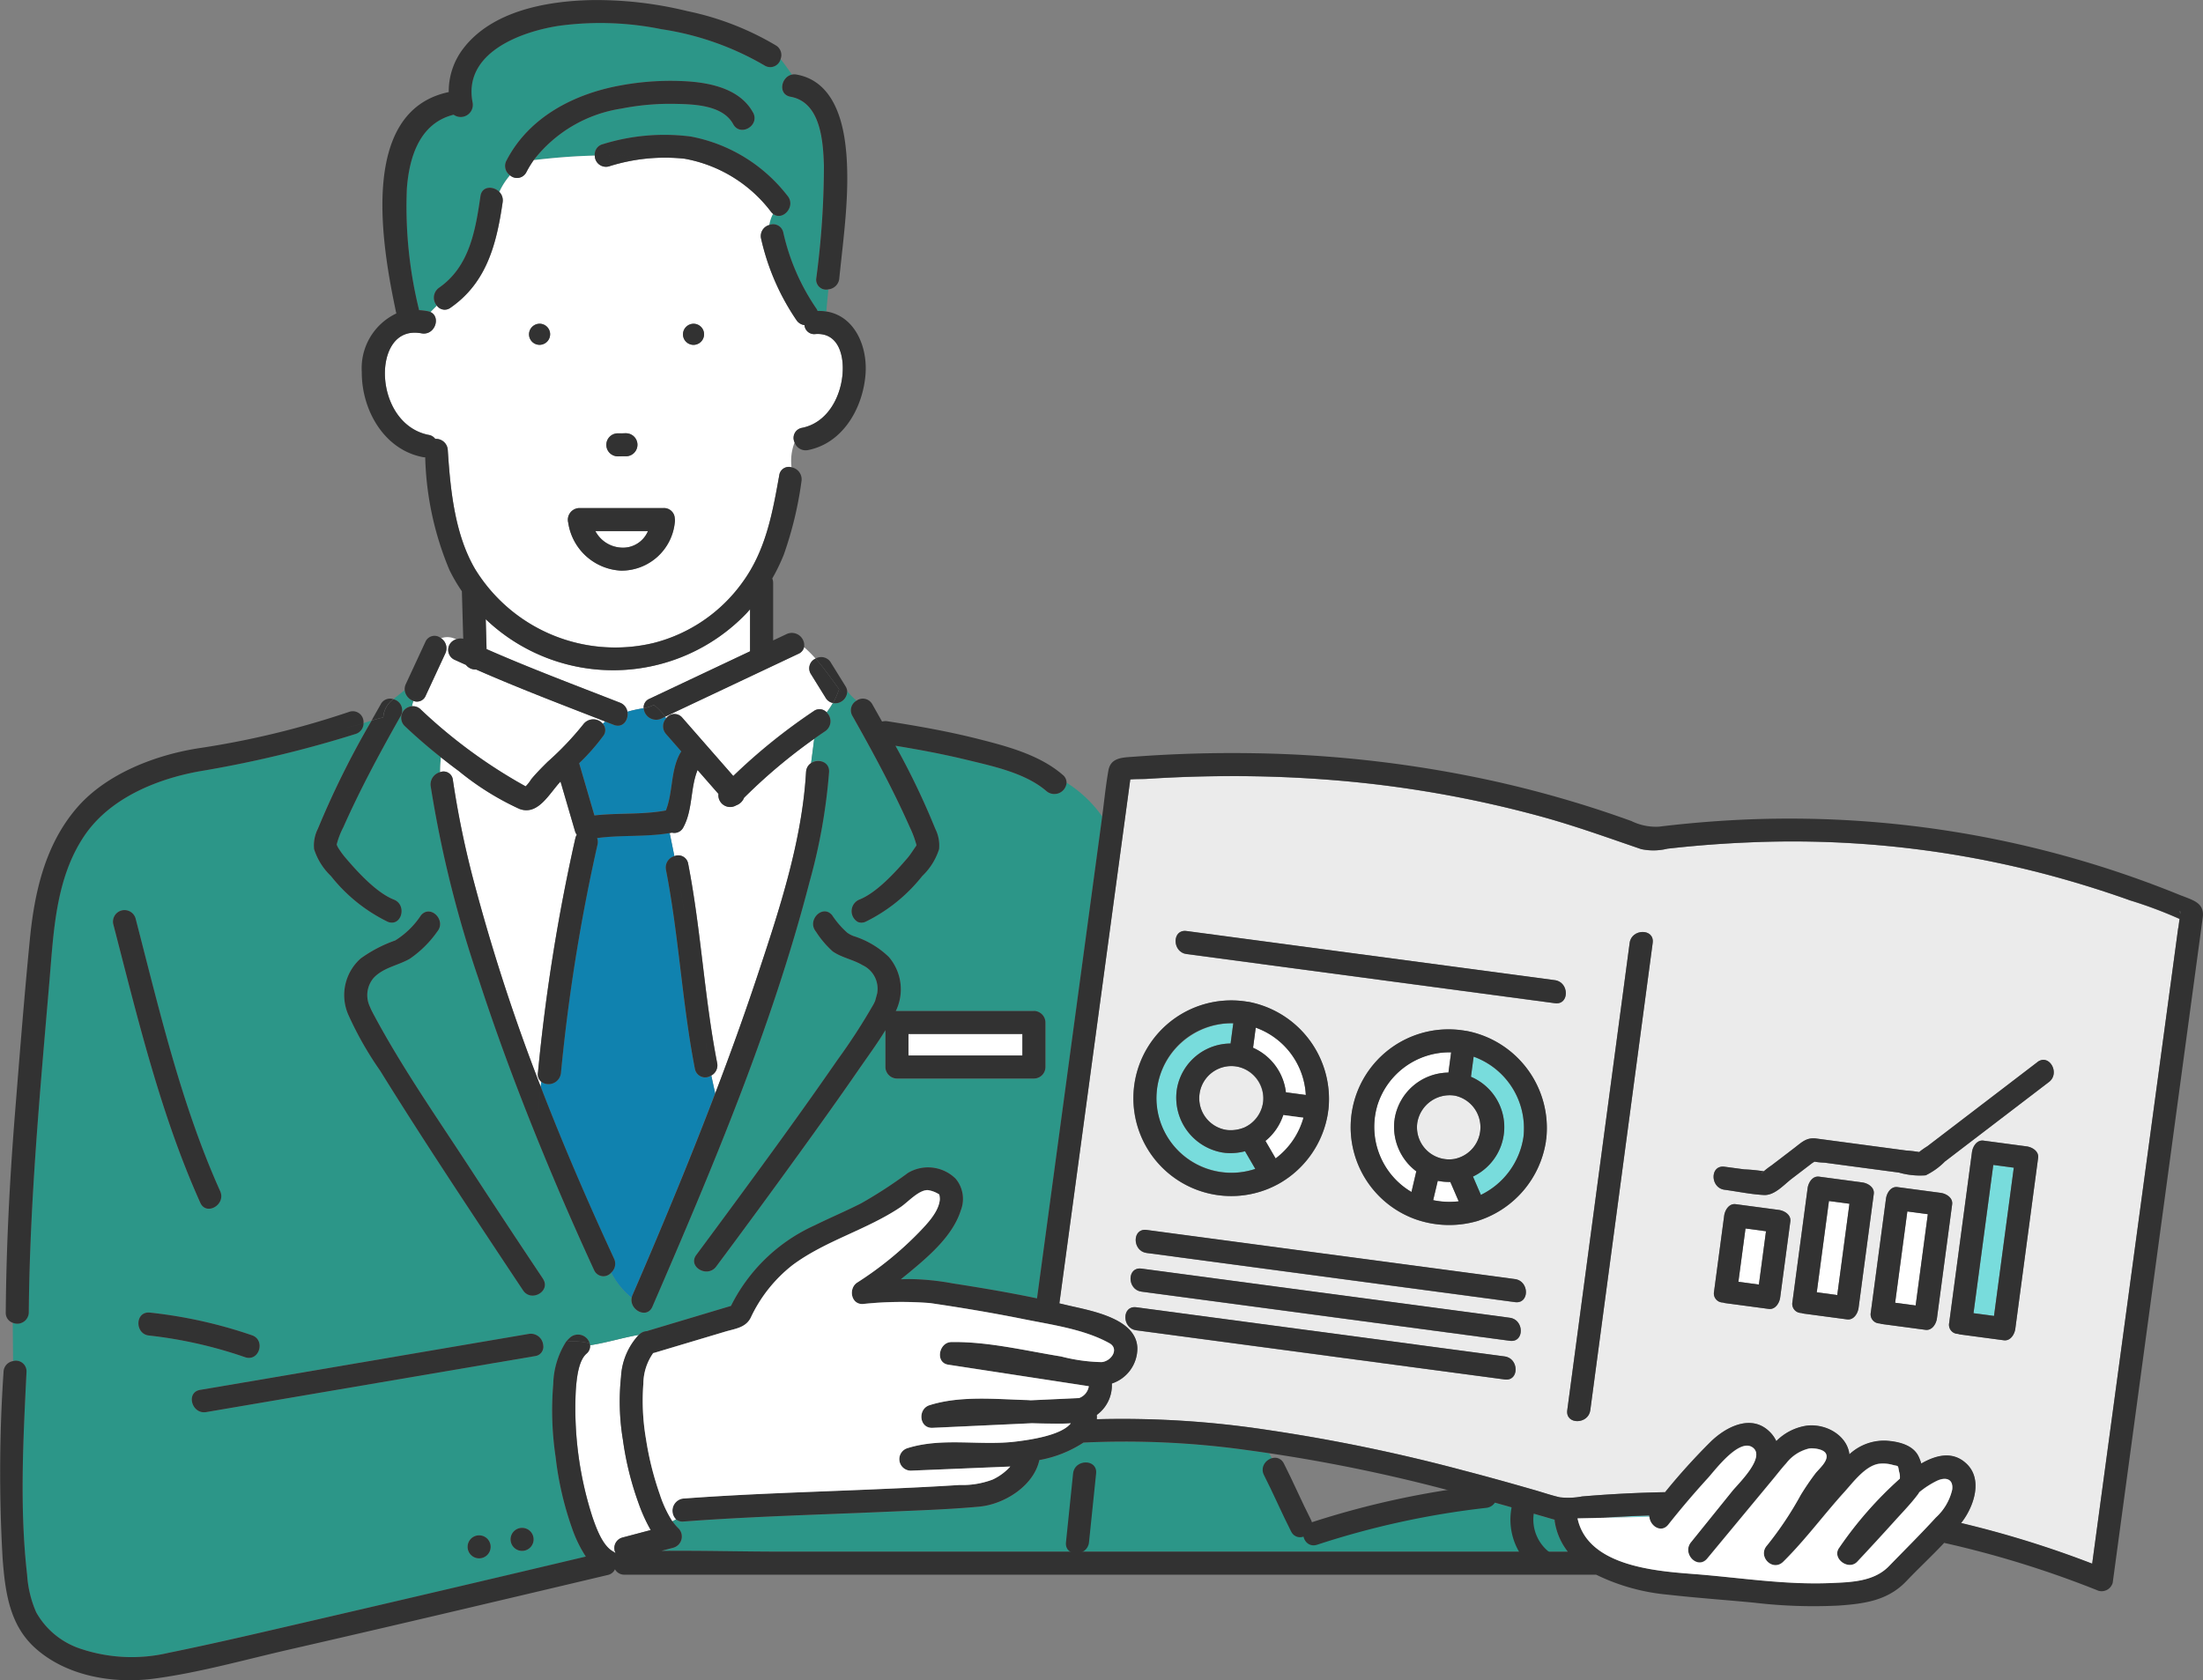 <svg id="グループ_28795" data-name="グループ 28795" xmlns="http://www.w3.org/2000/svg" xmlns:xlink="http://www.w3.org/1999/xlink" width="191.362" height="146" viewBox="0 0 191.362 146">
  <rect x="0" y="0" width="191.362" height="146" fill="#808080" stroke="none"/>
  <defs>
    <clipPath id="clip-path">
      <rect id="長方形_25783" data-name="長方形 25783" width="191.362" height="146" fill="none"/>
    </clipPath>
  </defs>
  <g id="グループ_28794" data-name="グループ 28794" clip-path="url(#clip-path)">
    <path id="パス_40366" data-name="パス 40366" d="M630.4,581.143c.015-.045,0-.043,0,0" transform="translate(-550.786 -507.722)" fill="#78dcdc"/>
    <path id="パス_40367" data-name="パス 40367" d="M409.534,365.386a2.689,2.689,0,0,0,2.227,1.436,2.35,2.35,0,0,0,2.342-1.436Z" transform="translate(-357.814 -319.242)" fill="#fff"/>
    <path id="パス_40368" data-name="パス 40368" d="M1106.967,1042.724q-1.986.06-3.969.195l3.971-.09a1,1,0,0,1,0-.1" transform="translate(-963.702 -911.04)" fill="#78dcdc"/>
    <path id="パス_40369" data-name="パス 40369" d="M426.275,298.164v-.008l-.2.027c.07-.009.138-.015.205-.02" transform="translate(-372.262 -260.502)" fill="#78dcdc"/>
    <path id="パス_40370" data-name="パス 40370" d="M427.78,313.767s0,.005,0,.008l.2-.027c-.07.009-.138.015-.205.02" transform="translate(-373.756 -274.124)" fill="#78dcdc"/>
    <path id="パス_40371" data-name="パス 40371" d="M286.253,439.725l-1.7,3.663a.818.818,0,0,1-1.076.458c-.047.153-.087.308-.119.462a.946.946,0,0,1,.759.275,44.755,44.755,0,0,0,8.338,6.243q.309.179.62.352l.16.088a3.489,3.489,0,0,0,.485-.62c.442-.533.931-1.025,1.422-1.511a26.308,26.308,0,0,0,3.095-3.251,1.082,1.082,0,0,1,1.7-.057l.216-.191c-3.752-1.462-7.525-2.9-11.213-4.518a1.049,1.049,0,0,1-.884-.4c-.347-.156-.694-.31-1.039-.47a.948.948,0,0,1,.178-1.748,1.6,1.6,0,0,0-1.306-.1,1.046,1.046,0,0,1,.369,1.319" transform="translate(-247.572 -382.947)" fill="#fff"/>
    <path id="パス_40372" data-name="パス 40372" d="M356.744,419.563a16.031,16.031,0,0,1-22.623.483q.037,1.3.073,2.6c3.808,1.675,7.713,3.139,11.585,4.654a1.02,1.02,0,0,1,.651.787,11.079,11.079,0,0,1,1.41-.306.813.813,0,0,1,.511-.821l8.731-4.123v-3.651c-.112.127-.223.255-.339.378" transform="translate(-291.925 -366.247)" fill="#fff"/>
    <path id="パス_40373" data-name="パス 40373" d="M403.977,487.239a11.058,11.058,0,0,0-1.41.306c.125.682-.374,1.458-1.183,1.142l-.746-.291-.216.191a.812.812,0,0,1,.032,1.067,18.309,18.309,0,0,1-2.082,2.36l1.325,4.536c2.061-.236,4.165-.05,6.206-.431.623-1.555.4-3.43,1.22-4.94a1.1,1.1,0,0,1,.123-.182l-1.326-1.516a1.016,1.016,0,0,1,.024-1.381l-.094-.121-.351.166a1.082,1.082,0,0,1-1.521-.907" transform="translate(-348.062 -425.706)" fill="#1082af"/>
    <path id="パス_40374" data-name="パス 40374" d="M471.51,449.638l-1.275-2.055a.922.922,0,0,1,.4-1.352,11.062,11.062,0,0,0-1-1,.835.835,0,0,1-.5.583l-11.567,5.462.094.12a.882.882,0,0,1,1.391-.034l4.428,5.06a50.49,50.49,0,0,1,6.974-5.626.848.848,0,0,1,1.139.1,6.122,6.122,0,0,0,.541-.815.946.946,0,0,1-.636-.454" transform="translate(-399.792 -389.007)" fill="#fff"/>
    <path id="パス_40375" data-name="パス 40375" d="M282.2,38.732c2.64-1.838,3.159-4.974,3.595-7.962.131-.9,1.126-.89,1.638-.367a5.962,5.962,0,0,1,.927-1.442.99.99,0,0,1-.307-1.286c1.96-3.785,5.891-5.807,9.956-6.532a23.779,23.779,0,0,1,5.862-.338c2.091.151,4.521.717,5.6,2.706.616,1.132-1.112,2.141-1.727,1.01-.875-1.608-3.244-1.723-4.86-1.757a21.943,21.943,0,0,0-4.857.405,11.9,11.9,0,0,0-7.616,4.474c1.8-.211,3.546-.355,5.307-.392a.923.923,0,0,1,.7-.993,18.041,18.041,0,0,1,7.628-.665,13.853,13.853,0,0,1,8.408,5.149c.764.925-.43,2.235-1.258,1.57a3.2,3.2,0,0,0-.325.969.9.9,0,0,1,1.223.661,18.975,18.975,0,0,0,2.863,6.587,1.07,1.07,0,0,1,.116.221,4.1,4.1,0,0,1,.763.048c.049-.642.117-1.284.179-1.926a.86.86,0,0,1-1.062-.945,74.229,74.229,0,0,0,.666-9.808c-.069-2.133-.288-5.509-2.9-5.98-1.12-.2-.827-1.731.125-1.926-.311-.462-.643-.916-.985-1.359a.93.93,0,0,1-1.414.556,25.117,25.117,0,0,0-8.946-3.153,26.679,26.679,0,0,0-8.91-.291c-3.368.519-8.341,2.378-7.485,6.678a1.054,1.054,0,0,1-1.651,1.045c-2.92.725-3.855,3.627-4.062,6.419a37.442,37.442,0,0,0,1.064,10.561,5.81,5.81,0,0,1,.735.089,1.048,1.048,0,0,1,.256.082l.554-.554a1.057,1.057,0,0,1,.191-1.553" transform="translate(-244.056 -13.73)" fill="#2c9688"/>
    <path id="パス_40376" data-name="パス 40376" d="M302.117,122.564a.848.848,0,0,1-.951-.778.984.984,0,0,1-.7-.441,20.5,20.5,0,0,1-3.065-7.065.994.994,0,0,1,.706-1.193,3.2,3.2,0,0,1,.325-.969,1.092,1.092,0,0,1-.157-.156,12.11,12.11,0,0,0-7.526-4.634,16.056,16.056,0,0,0-6.565.665.971.971,0,0,1-1.235-.936c-1.761.038-3.508.181-5.307.392a9.132,9.132,0,0,0-.634,1.042.907.907,0,0,1-1.421.276,5.955,5.955,0,0,0-.927,1.442,1.037,1.037,0,0,1,.291.9c-.528,3.617-1.375,6.972-4.514,9.157a.837.837,0,0,1-1.2-.174l-.554.554c.923.435.376,2.064-.787,1.847-2.344-.438-3.254,1.732-3.172,3.727.1,2.308,1.413,4.635,3.8,5.1a.872.872,0,0,1,.568.345,1.025,1.025,0,0,1,1.089.961c.224,3.437.593,7.278,2.351,10.313a14.284,14.284,0,0,0,15.546,6.455,13.627,13.627,0,0,0,7.663-5.211c2.053-2.786,2.638-6.023,3.233-9.35a.836.836,0,0,1,1.067-.7,4.434,4.434,0,0,1,.269-2.166.883.883,0,0,1,.644-1.259c2.115-.422,3.289-2.5,3.507-4.52.181-1.678-.289-3.776-2.341-3.631m-17.166,8.626c.115,0,.23,0,.345,0h.013c.023,0,.045,0,.067,0,.091,0,.181-.006.278-.006a1,1,0,0,1,0,2c-.115,0-.23,0-.345,0H285.3c-.023,0-.045,0-.067,0-.09,0-.181.006-.278.006a1,1,0,0,1,0-2m-6.8-7.69a.917.917,0,1,1,.917-.917.933.933,0,0,1-.917.917M289.9,138.947a4.655,4.655,0,0,1-4.666,4.17,4.885,4.885,0,0,1-4.586-4.17,1.017,1.017,0,0,1,.965-1.266h7.323a.933.933,0,0,1,.96.891,1.082,1.082,0,0,1,0,.375m1.63-15.447a.917.917,0,1,1,.916-.917.933.933,0,0,1-.916.917" transform="translate(-231.284 -93.537)" fill="#fff"/>
    <path id="パス_40377" data-name="パス 40377" d="M401.1,932.97a26.745,26.745,0,0,1-1.345-5.466,20.3,20.3,0,0,1-.164-5.46,5.787,5.787,0,0,1,1.541-3.656c-1.419.245-2.806.685-4.23.9a.856.856,0,0,1-.317.743c-.7.618-.851,2.151-.924,3.2a30.768,30.768,0,0,0,1.445,10.981c.351,1.024.9,2.505,1.792,3a1.051,1.051,0,0,1,.156.107l.038-.021a.947.947,0,0,1,.638-1.3l2.442-.647a14.378,14.378,0,0,1-1.071-2.373" transform="translate(-345.642 -802.407)" fill="#fff"/>
    <path id="パス_40378" data-name="パス 40378" d="M467.049,513.348a1.134,1.134,0,0,1-.677.654,1.024,1.024,0,0,1-1.546-.992l-1.814-2.073c-.636,1.56-.408,3.448-1.231,4.967a.876.876,0,0,1-.994.473c-.067.013-.135.023-.2.034.14.667.278,1.342.412,2.02a.871.871,0,0,1,1.2.663c1.117,5.724,1.4,11.569,2.513,17.292a1,1,0,0,1-.5,1.1c.109.518.224,1.036.339,1.55,1.282-3.357,2.5-6.737,3.638-10.147,1.9-5.7,3.9-11.72,4.248-17.764a.969.969,0,0,1,.44-.784c.092-.708.186-1.418.271-2.12a47.891,47.891,0,0,0-6.1,5.13" transform="translate(-402.418 -444.036)" fill="#fff"/>
    <path id="パス_40379" data-name="パス 40379" d="M100.346,482.744a1.064,1.064,0,0,1-1.74.745c-1.82-1.583-4.649-2.17-6.925-2.724-2.047-.5-4.118-.885-6.2-1.226a64.644,64.644,0,0,1,3.457,7.21,3.207,3.207,0,0,1,.332,1.776,5.543,5.543,0,0,1-1.459,2.332,14.249,14.249,0,0,1-4.937,3.979.845.845,0,0,1-.654.016,3.291,3.291,0,0,0-.923.936,2.418,2.418,0,0,0,.534.288,7.742,7.742,0,0,1,3.083,1.824,4.317,4.317,0,0,1,.6,4.7.918.918,0,0,1,.1-.011h11.9a1.015,1.015,0,0,1,1,1v3.875a1,1,0,0,1-1,1h-11.9a1.015,1.015,0,0,1-1-1v-3.2c-.722,1.184-1.558,2.317-2.333,3.441-1.7,2.471-3.451,4.91-5.21,7.341q-3.545,4.9-7.158,9.755c-.761,1.022-2.5.023-1.727-1.01q1.262-1.694,2.514-3.4c3.3-4.48,6.59-8.973,9.752-13.552a52.479,52.479,0,0,0,3.151-4.868c.019-.036.083-.174.118-.246.025-.112.165-.59.18-.675a2.259,2.259,0,0,0-1.282-2.442c-.818-.5-1.8-.645-2.586-1.193a8.323,8.323,0,0,1-1.458-1.724c-.813-.987.6-2.409,1.415-1.415a7.7,7.7,0,0,0,1.309,1.515,3.291,3.291,0,0,1,.923-.936,1.085,1.085,0,0,1,.122-1.945c1.493-.591,3.117-2.362,4.193-3.625.261-.307.46-.64.692-.967a.622.622,0,0,0,.08-.142,8.736,8.736,0,0,0-.58-1.557c-1.466-3.305-3.2-6.52-4.983-9.667a.958.958,0,0,1,.362-1.33,5.1,5.1,0,0,1-.814-.837,1.044,1.044,0,0,1-1.239,1.047,6.115,6.115,0,0,1-.541.815,1.046,1.046,0,0,1-.129,1.622q-.484.324-.958.66c-.086.7-.18,1.412-.271,2.12a.967.967,0,0,1,1.56.784,49.617,49.617,0,0,1-1.681,9.485c-3.282,12.7-8.46,24.95-13.665,36.965-.477,1.1-2.007.287-1.8-.776a6.952,6.952,0,0,1-1.771-2.187.884.884,0,0,1-1.484-.206q-1.88-4.059-3.608-8.185c-2.373-5.642-4.563-11.367-6.454-17.189a99.928,99.928,0,0,1-4.139-16.691,1.1,1.1,0,0,1,.822-1.212,12.848,12.848,0,0,1,.067-1.293q-1.643-1.306-3.173-2.747a1,1,0,0,1,.655-1.69c.031-.155.072-.31.119-.462a1.13,1.13,0,0,1-.751-.95c-.3.27-.657.525-.976.8a.992.992,0,0,1,.63,1.452c-1.779,3.147-3.516,6.361-4.983,9.667a6.863,6.863,0,0,0-.578,1.509,1.616,1.616,0,0,0,.115.255,7.1,7.1,0,0,0,.654.9c1.075,1.263,2.7,3.035,4.193,3.625,1.185.469.665,2.4-.532,1.929a14.244,14.244,0,0,1-4.937-3.979,5.541,5.541,0,0,1-1.459-2.332,3.208,3.208,0,0,1,.332-1.776,76.632,76.632,0,0,1,4.668-9.394c-.239.074-.474.15-.708.223a.972.972,0,0,1-.691.94,100.381,100.381,0,0,1-13.611,3.251c-3.738.683-7.779,2.361-9.963,5.615-2.475,3.688-2.651,8.253-3.012,12.533-.812,9.616-1.712,19.2-1.8,28.862a1,1,0,0,1-1.387.9l.032,3.329a.92.92,0,0,1,1.16.945c-.283,5.834-.615,11.8.052,17.615a9.645,9.645,0,0,0,.791,3.273,6.883,6.883,0,0,0,3.908,3.183,13.937,13.937,0,0,0,7.57.339c4.362-.887,8.7-1.92,13.033-2.921Q46.985,552.759,58.59,550a11.168,11.168,0,0,1-1.2-2.477,28.128,28.128,0,0,1-1.42-6.173,27.338,27.338,0,0,1-.207-6.325,7.181,7.181,0,0,1,1.115-3.694c-.658.06-1.312.191-1.987.3a.815.815,0,0,1-.717.944l-3.543.6-25.011,4.263c-1.261.215-1.8-1.713-.532-1.929l3.543-.6,25.011-4.263a1.081,1.081,0,0,1,1.249.985c.675-.111,1.329-.242,1.987-.3a2.936,2.936,0,0,1,.349-.371,1.055,1.055,0,0,1,1.7.51c.1.026.2.054.3.087-.1-.033-.2-.061-.3-.087a.871.871,0,0,1,.034.161c1.424-.216,2.811-.656,4.23-.9.033-.029.064-.059.1-.088a1.021,1.021,0,0,1,.626-.242,1.162,1.162,0,0,1,.123-.045l7.163-2.143a15.029,15.029,0,0,1,7.27-7c1.343-.663,2.724-1.243,4.058-1.924a40.42,40.42,0,0,0,4.049-2.635,3.413,3.413,0,0,1,4.145.511,2.737,2.737,0,0,1,.441,2.749c-.676,2.152-2.664,3.881-4.338,5.276q-.431.359-.872.709c.253-.007.506-.014.759-.018a21.8,21.8,0,0,1,3.718.371c2.458.381,4.917.794,7.353,1.306l.291-2.153,2.911-21.522,2.447-18.091c0-.034.009-.069.013-.1a10.871,10.871,0,0,0-3.1-2.944M53.053,547.5a1,1,0,0,1,0,2,1,1,0,0,1,0-2m-3.732.649a1,1,0,0,1,0,2,1,1,0,0,1,0-2M17.55,495.089a1,1,0,0,1,1.929-.532c2.06,7.946,3.967,16.172,7.345,23.684.524,1.166-1.2,2.182-1.727,1.01-3.454-7.681-5.441-16.037-7.547-24.162m11.472,37.592a38.356,38.356,0,0,0-8.332-1.891c-1.279-.087-1.285-2.088,0-2a40.591,40.591,0,0,1,8.864,1.962c1.23.374.7,2.3-.532,1.929m24.117-5.825q-1.316-1.969-2.62-3.945c-3.317-5.015-6.631-10.038-9.8-15.149a29.648,29.648,0,0,1-2.754-4.844,4.256,4.256,0,0,1,1.071-4.9,11.812,11.812,0,0,1,3-1.565,7.253,7.253,0,0,0,2.233-2.181c.829-.987,2.237.435,1.414,1.415a9.374,9.374,0,0,1-2.4,2.37c-1.04.588-2.275.747-3.13,1.657a2.321,2.321,0,0,0-.32,2.493c0-.02.092.222.121.28.075.147.15.294.228.439,2.454,4.586,5.474,8.917,8.315,13.267q3.161,4.842,6.371,9.651c.718,1.075-1.015,2.075-1.727,1.01" transform="translate(-7.703 -414.745)" fill="#2c9688"/>
    <path id="パス_40380" data-name="パス 40380" d="M422.965,1068.162c-.012-.026-.021-.052-.031-.078l-.037.02c.023.019.048.038.069.058" transform="translate(-369.489 -933.197)" fill="#78dcdc"/>
    <path id="パス_40381" data-name="パス 40381" d="M311.254,548.437A163.291,163.291,0,0,1,314.5,528.06a1.023,1.023,0,0,1,.13-.324,1,1,0,0,1-.151-.3l-1.263-4.324c-.979,1.03-1.945,2.986-3.57,2.376a24.087,24.087,0,0,1-5.278-3.3c-.523-.382-1.034-.778-1.54-1.18a12.846,12.846,0,0,0-.067,1.293.811.811,0,0,1,1.107.681,80.534,80.534,0,0,0,1.885,9.066,166.288,166.288,0,0,0,5.746,17.583q.025-.212.056-.425a.821.821,0,0,1-.3-.767" transform="translate(-264.528 -455.21)" fill="#fff"/>
    <path id="パス_40382" data-name="パス 40382" d="M386.774,594.17a.907.907,0,0,1-1.426-.563c-1.117-5.724-1.4-11.568-2.513-17.292a1.028,1.028,0,0,1,.727-1.195q-.2-1.017-.412-2.02c-2.08.35-4.214.153-6.3.434a1,1,0,0,1,.032.572,159.013,159.013,0,0,0-3.176,19.845,1.084,1.084,0,0,1-1.7.767q-.031.213-.056.425c1.95,5.059,4.1,10.042,6.368,14.938a1.03,1.03,0,0,1-.243,1.215,6.953,6.953,0,0,0,1.771,2.187,1.119,1.119,0,0,1,.072-.233q1.741-4.019,3.417-8.067,1.942-4.707,3.769-9.463c-.115-.514-.23-1.032-.339-1.55" transform="translate(-324.984 -500.724)" fill="#1082af"/>
    <path id="パス_40383" data-name="パス 40383" d="M532.513,998.7a1.145,1.145,0,0,1-.013-.172c-.285-.075-.568-.162-.851-.244q-1.219-.351-2.437-.7-2.487-.709-4.987-1.369c-4.091,1.652-12.843,2.82-12.843,2.82s-2.664-4.423-3.675-6.288c-.633-.093-1.267-.182-1.9-.263a76.468,76.468,0,0,0-14.227-.656,10.294,10.294,0,0,1-3.835,1.519c-.482,2.245-3.048,3.85-5.2,4.046-2.708.247-5.439.332-8.155.451-5.851.257-11.713.4-17.554.844a.862.862,0,0,1-.651-.195l-.318.159a4.131,4.131,0,0,0,.541.64,1.009,1.009,0,0,1-.441,1.672l-1.05.278c3.492-.033,7,.064,10.48.064h68.25a5.638,5.638,0,0,1-1.13-2.606" transform="translate(-397.463 -866.481)" fill="#2c9688"/>
    <path id="パス_40384" data-name="パス 40384" d="M830.318,736.657a2.873,2.873,0,0,0-2.233-3.1,2.79,2.79,0,1,0-.892,5.506,3.114,3.114,0,0,0,1.5-.224,2.882,2.882,0,0,0,1.621-2.182" transform="translate(-720.598 -640.878)" fill="#ebebeb"/>
    <path id="パス_40385" data-name="パス 40385" d="M1499.361,627.018c.03-.347-.079-.382,0,0" transform="translate(-1309.983 -547.594)" fill="#ebebeb"/>
    <path id="パス_40386" data-name="パス 40386" d="M978.053,753.535a2.848,2.848,0,0,0-3.306,2.381,2.791,2.791,0,0,0,3.24,3.11,2.808,2.808,0,0,0,.066-5.49" transform="translate(-851.641 -658.33)" fill="#ebebeb"/>
    <path id="パス_40387" data-name="パス 40387" d="M1213.591,805.988a.2.2,0,0,1,.109.064.109.109,0,0,0-.109-.064" transform="translate(-1060.328 -704.201)" fill="#ebebeb"/>
    <path id="パス_40388" data-name="パス 40388" d="M1211.621,806.273c-.153.083-.271.26,0,0" transform="translate(-1058.465 -704.45)" fill="#ebebeb"/>
    <path id="パス_40389" data-name="パス 40389" d="M821.588,544.74q-2.445-.873-4.938-1.6a86.314,86.314,0,0,0-28.193-3.408q-2.3.093-4.592.3-1.2.107-2.4.243a5.093,5.093,0,0,1-2.273.036c-2.89-.986-5.741-2.021-8.691-2.83a98.38,98.38,0,0,0-17.967-3.157q-4.576-.374-9.174-.356-2.322.007-4.643.108-1.215.053-2.429.13c-.456.029-.985.007-1.477.052l-.189,1.4-.7,5.171-4.221,31.2-1.049,7.752c.179.042.358.082.536.126,1.965.478,6.157,1.091,6.238,3.756a3.219,3.219,0,0,1-2.216,3.082,3.178,3.178,0,0,1-1.309,2.729,2.934,2.934,0,0,1,0,.374,83.521,83.521,0,0,1,14.868.931,151.049,151.049,0,0,1,16.989,3.516c2.064.54,4.119,1.115,6.169,1.705.724.208,1.449.459,2.184.628a6.367,6.367,0,0,0,1.944-.074q1.238-.106,2.477-.182,2.36-.146,4.734-.189a54.723,54.723,0,0,1,3.959-4.381c1.3-1.273,3.486-2.428,5.078-.911a2.772,2.772,0,0,1,.622.854,4.683,4.683,0,0,1,2.618-1.325c1.786-.222,3.565.92,3.735,2.486a4.42,4.42,0,0,1,3.192-1.185c1.017.065,2.316.342,2.807,1.346a4.075,4.075,0,0,1,.246.638c1.288-.733,2.767-1.136,3.978.065,1.368,1.358.586,3.633-.4,4.951-.039.052-.081.1-.121.154a88.735,88.735,0,0,1,11.389,3.532l.808-5.973,4.221-31.2,1.869-13.811.573-4.238.109-.806a37.784,37.784,0,0,0-4.371-1.632m-76.6,8.825a1.364,1.364,0,0,1,.159.021,8.592,8.592,0,0,1,6.9,9.214l-.015.14a1.14,1.14,0,0,1-.024.136,1.2,1.2,0,0,1-.012.13,8.5,8.5,0,1,1-7-9.641m22.352,32.819-3.9-.521-28.1-3.75c-1.259-.168-1.272-2.17,0-2l3.9.521,28.1,3.75c1.259.168,1.272,2.17,0,2m.448-3.359-3.9-.521-28.1-3.75c-1.259-.168-1.272-2.17,0-2l3.9.521,28.1,3.751c1.259.168,1.272,2.17,0,2m.448-3.36-3.9-.521-28.1-3.75c-1.26-.168-1.272-2.17,0-2l3.9.521,28.1,3.75c1.259.168,1.272,2.17,0,2m2.715-14.2a1.183,1.183,0,0,1-.024.133,1.154,1.154,0,0,1-.012.133,8.624,8.624,0,0,1-5.77,6.824,1.12,1.12,0,0,1-.142.052,8.82,8.82,0,0,1-5.339-.117,8.5,8.5,0,0,1,4.26-16.4,1.41,1.41,0,0,1,.145.02,8.588,8.588,0,0,1,6.881,9.354m.751-11.772-3.9-.521-28.1-3.751c-1.26-.168-1.272-2.17,0-2l3.9.521,28.1,3.75c1.259.168,1.272,2.17,0,2m8.493-5.237q-.338,2.532-.676,5.063L776.6,575.371l-1.827,13.687c-.168,1.26-2.17,1.272-2,0l.676-5.063,2.917-21.852,1.827-13.687c.168-1.26,2.17-1.272,2,0m5.329,30.3.881-6.6c.063-.474.416-1.078,1-1l3.746.5c.474.063,1.078.416,1,1q-.441,3.3-.881,6.6c-.063.474-.416,1.078-1,1l-3.746-.5a1.126,1.126,0,0,1-.23-.056.789.789,0,0,1-.77-.945m20.683-7.581-1.321,9.9c-.063.474-.416,1.078-1,1l-3.746-.5a1.134,1.134,0,0,1-.23-.056.789.789,0,0,1-.77-.945l1.321-9.9c.063-.474.416-1.078,1-1l3.746.5c.474.063,1.078.416,1,1m1.722-4.54c.063-.474.416-1.078,1-1l3.746.5c.474.063,1.078.416,1,1l-1.981,14.847c-.063.474-.416,1.078-1,1l-3.746-.5a1.128,1.128,0,0,1-.23-.055.789.789,0,0,1-.77-.945l1.981-14.847m-8.529,3.632q-.661,4.949-1.321,9.9c-.063.474-.416,1.078-1,1l-3.746-.5a1.126,1.126,0,0,1-.23-.056.789.789,0,0,1-.77-.945q.661-4.949,1.321-9.9c.063-.474.416-1.078,1-1l3.746.5c.474.063,1.078.416,1,1m15.214-9.72-5.789,4.425-3.247,2.483a6.039,6.039,0,0,1-1.672,1.2,6.651,6.651,0,0,1-2.321-.239l-4.507-.6-1.944-.26a7.29,7.29,0,0,1-.889-.086c-.085.057-.181.11-.237.154l-1.725,1.318c-.7.533-1.494,1.472-2.425,1.424-1.137-.059-2.3-.306-3.424-.457-1.259-.168-1.272-2.17,0-2l1.716.229a14.873,14.873,0,0,1,1.694.168,7.668,7.668,0,0,1,.678-.517l1.978-1.512c.658-.5,1.059-.932,1.911-.818l3.615.482,4.177.557a11.042,11.042,0,0,1,1.137.135,7.1,7.1,0,0,1,.708-.5l1.256-.96,3.462-2.647,4.838-3.7c1.023-.782,2.019.956,1.01,1.727" transform="translate(-636.635 -466.529)" fill="#ebebeb"/>
    <path id="パス_40390" data-name="パス 40390" d="M391.429,918.894a1.055,1.055,0,0,0-1.7-.51,2.956,2.956,0,0,0-.349.371,5.77,5.77,0,0,1,2.047.139" transform="translate(-340.207 -802.172)" fill="#323232"/>
    <path id="パス_40391" data-name="パス 40391" d="M189.517,530.519a89.946,89.946,0,0,0-40.264-6.492q-2.586.176-5.159.489a4.837,4.837,0,0,1-2.382-.489q-1.292-.467-2.6-.9a97.052,97.052,0,0,0-9.83-2.676,104.489,104.489,0,0,0-20.341-2.316q-5.209-.088-10.411.3c-1.025.075-2.046.061-2.249,1.2-.234,1.319-.364,2.666-.541,3.994a6.221,6.221,0,0,1,.984,3.457,6.221,6.221,0,0,0-.984-3.457c0,.034-.008.069-.013.1l-2.447,18.091L90.37,563.347l-.291,2.153c-2.436-.512-4.895-.925-7.353-1.306a21.8,21.8,0,0,0-3.718-.371c-.253,0-.506.011-.759.018q.441-.35.872-.709c1.674-1.395,3.662-3.124,4.338-5.276a2.737,2.737,0,0,0-.441-2.749,3.413,3.413,0,0,0-4.145-.511,40.407,40.407,0,0,1-4.049,2.635c-1.334.681-2.716,1.261-4.058,1.924a15.029,15.029,0,0,0-7.27,7L56.333,568.3a1.175,1.175,0,0,0-.123.045,1.022,1.022,0,0,0-.626.242c-.034.028-.065.058-.1.088a10.749,10.749,0,0,1,1.832-.174,10.749,10.749,0,0,0-1.832.174,5.786,5.786,0,0,0-1.541,3.656,20.3,20.3,0,0,0,.164,5.46,26.725,26.725,0,0,0,1.345,5.466,14.385,14.385,0,0,0,1.071,2.373l-2.442.646a.947.947,0,0,0-.638,1.3.567.567,0,0,1,.272-.074.567.567,0,0,0-.272.074c.01.026.02.053.031.078-.021-.02-.045-.039-.069-.058-.383.234-.607.789-1.09.305.484.484.708-.071,1.09-.305a1.05,1.05,0,0,0-.156-.107c-.9-.491-1.44-1.973-1.792-3a30.762,30.762,0,0,1-1.445-10.981c.073-1.046.227-2.579.924-3.2a.856.856,0,0,0,.317-.743,10.265,10.265,0,0,1-1.539.126,10.265,10.265,0,0,0,1.539-.126.87.87,0,0,0-.034-.161,5.767,5.767,0,0,0-2.047-.139,7.18,7.18,0,0,0-1.115,3.694,27.338,27.338,0,0,0,.207,6.325,28.125,28.125,0,0,0,1.42,6.173,11.169,11.169,0,0,0,1.2,2.477q-11.606,2.755-23.227,5.447c-4.336,1-8.671,2.034-13.033,2.921a13.938,13.938,0,0,1-7.57-.339,6.883,6.883,0,0,1-3.908-3.183,9.64,9.64,0,0,1-.791-3.273c-.667-5.817-.335-11.781-.052-17.615a.92.92,0,0,0-1.161-.945L1.2,576.3l-.052-5.351a.979.979,0,0,0-.84.945,130.084,130.084,0,0,0-.081,16.2c.219,2.861.576,5.772,2.843,7.8,2.737,2.45,6.787,3.115,10.331,2.644,3.915-.52,7.805-1.626,11.648-2.507q8.653-1.983,17.292-4.026,5.223-1.229,10.444-2.468a.88.88,0,0,0,.634-.5l0,0a.907.907,0,0,0,.834.47h84.392a17.855,17.855,0,0,0,6.238,1.739c2.5.283,5.027.456,7.536.7a43.927,43.927,0,0,0,7.271.247c2.249-.157,4.29-.427,5.9-2.119,1.065-1.119,2.22-2.191,3.289-3.329a87.574,87.574,0,0,1,13.41,4.163,1,1,0,0,0,1.23-.7l1.28-9.459,2.784-20.581,2.707-20.01.828-6.118.2-1.484c.011-.082.026-.164.033-.246.108-1.193-.9-1.415-1.836-1.8m-61.565,56.995H67.93c-3.484,0-6.988-.1-10.48-.065l1.05-.278a1.009,1.009,0,0,0,.441-1.672,4.131,4.131,0,0,1-.541-.64l-.883.441v0l.883-.441a10.053,10.053,0,0,1-1.088-2.332,26.724,26.724,0,0,1-1.2-4.81,19.628,19.628,0,0,1-.227-4.812,4.69,4.69,0,0,1,.854-2.649l.05-.011c.026-.006.053-.011.08-.019l6.119-1.83c.872-.261,1.773-.338,2.217-1.2a12.553,12.553,0,0,1,3.635-4.582c2.863-2.125,6.418-3.049,9.375-5.03.645-.432,1.58-1.5,2.373-1.487a2.451,2.451,0,0,1,1,.38,1.822,1.822,0,0,1,.048.439c-.093,1.084-1.128,2.135-1.834,2.874a30,30,0,0,1-5.341,4.339c-.78.507-.543,1.925.5,1.864a31.463,31.463,0,0,1,5.841-.079c2.726.4,5.447.855,8.149,1.4,2.41.486,5.241.871,7.419,2.086.876.489.172,1.568-.682,1.643a15.27,15.27,0,0,1-3.511-.49c-3.109-.5-6.379-1.308-9.543-1.252-1.078.019-1.42,1.788-.266,1.965l12.214,1.871a1.3,1.3,0,0,1-.852,1.03l-4.2.193c-.146-.01-.279-.019-.392-.022-2.728-.082-5.753-.388-8.4.45-1.036.328-.905,2.019.266,1.965l8.638-.4c.544.015,1.088.028,1.633.032.569,0,1.161.018,1.742-.028-.844,1.091-3.75,1.458-4.714,1.581-3.119.4-6.392-.377-9.444.571a1,1,0,0,0,.266,1.965l8.634-.358a4.778,4.778,0,0,1-1.533,1.132,7.441,7.441,0,0,1-2.871.471c-2.659.17-5.32.286-7.982.4-5.335.225-10.679.376-16,.778a1.141,1.141,0,0,0-.184.03,1.068,1.068,0,0,0-.467,1.776l1.2-.6-1.2.6a.863.863,0,0,0,.651.195c5.841-.44,11.7-.588,17.554-.844,2.716-.119,5.447-.2,8.155-.451,2.151-.2,4.718-1.8,5.2-4.046a10.3,10.3,0,0,0,3.835-1.519,76.445,76.445,0,0,1,14.227.656,142.165,142.165,0,0,1,17.073,3.381c2.12.541,4.23,1.119,6.334,1.719q1.22.348,2.438.7c.283.082.566.169.851.244a1.147,1.147,0,0,0,.013.172,5.638,5.638,0,0,0,1.13,2.606Zm41.624-5.392a4.71,4.71,0,0,1-1.445,2.442c-1.313,1.438-2.7,2.81-4.054,4.206-1.315,1.354-3.309,1.393-5.105,1.468-3.987.165-7.958-.488-11.923-.792-3.348-.257-9.144-.72-10.021-4.828l2.268-.051q1.982-.134,3.969-.195a1.036,1.036,0,0,0,0,.1c.06.8,1.03,1.46,1.645.686q1.644-2.071,3.425-4.026c.63-.688,2.736-3.545,3.916-2.67,1.142.846-1.3,3.172-1.78,3.771l-3.594,4.457c-.8.989.588,2.411,1.414,1.414l5.719-6.9c.379-.458.741-.936,1.143-1.373a3.541,3.541,0,0,1,2-1.29c.385-.048,1.229.044,1.443.437.318.586-.6,1.329-.917,1.738a22.446,22.446,0,0,0-1.274,1.876,29.708,29.708,0,0,1-2.919,4.371c-.853.954.492,2.328,1.414,1.414,1.916-1.9,3.509-4.074,5.317-6.067.753-.83,1.78-2.228,2.951-2.434a3.013,3.013,0,0,1,1.221.088c.565.148.446-.01.571.6a1.462,1.462,0,0,1,.061.6,33.14,33.14,0,0,0-5.264,6c-.68.916.8,2.031,1.571,1.212q1.648-1.762,3.267-3.553c.67-.743,1.385-1.476,1.987-2.277a2.118,2.118,0,0,0,.135-.207,7.733,7.733,0,0,1,1.524-.985c.779-.368,1.449-.163,1.33.764m19.638-48.785-.573,4.238-1.868,13.811-4.221,31.2-.808,5.973a88.717,88.717,0,0,0-11.389-3.532c.04-.052.082-.1.121-.154.982-1.318,1.764-3.594.4-4.951-1.211-1.2-2.691-.8-3.978-.065a4.066,4.066,0,0,0-.246-.638c-.491-1-1.79-1.28-2.807-1.345a4.42,4.42,0,0,0-3.192,1.185c-.17-1.566-1.949-2.708-3.735-2.486A4.684,4.684,0,0,0,154.3,577.9a2.774,2.774,0,0,0-.622-.854c-1.592-1.516-3.778-.362-5.078.911a54.772,54.772,0,0,0-3.959,4.381q-2.372.045-4.734.189-1.24.077-2.477.182a6.374,6.374,0,0,1-1.944.073c-.735-.169-1.459-.42-2.184-.628-2.05-.59-4.1-1.164-6.169-1.7a151.053,151.053,0,0,0-16.989-3.516A83.53,83.53,0,0,0,95.273,576a2.9,2.9,0,0,0,0-.374,3.179,3.179,0,0,0,1.309-2.73,3.219,3.219,0,0,0,2.216-3.082c-.081-2.664-4.274-3.278-6.238-3.756-.178-.043-.357-.083-.536-.126l1.049-7.752,4.221-31.2.7-5.171.189-1.4c.492-.045,1.021-.023,1.477-.052q1.214-.077,2.429-.13,2.32-.1,4.643-.108,4.591-.014,9.174.356a98.367,98.367,0,0,1,17.967,3.158c2.95.808,5.8,1.843,8.691,2.83a5.1,5.1,0,0,0,2.273-.036q1.2-.136,2.4-.243,2.292-.2,4.592-.3a86.327,86.327,0,0,1,28.193,3.408q2.492.73,4.939,1.6a37.737,37.737,0,0,1,4.371,1.632l-.109.805m.163-1.224c-.079-.382.029-.347,0,0" transform="translate(0 -452.688)" fill="#323232"/>
    <path id="パス_40392" data-name="パス 40392" d="M987.976,814.181l-.726-1.68a5.083,5.083,0,0,1-1.094-.1l-.4,1.687a6.772,6.772,0,0,0,2.215.1" transform="translate(-861.27 -709.8)" fill="#fff"/>
    <path id="パス_40393" data-name="パス 40393" d="M948.445,736.138l.42-1.794a4.84,4.84,0,0,1-1.91-4.333,1.153,1.153,0,0,1,.021-.134,1.17,1.17,0,0,1,.014-.132,4.782,4.782,0,0,1,4.666-3.981l.235-1.76a6.507,6.507,0,0,0-3.447,12.133" transform="translate(-825.841 -632.569)" fill="#fff"/>
    <path id="パス_40394" data-name="パス 40394" d="M1011.941,727.037l-.233,1.749a4.752,4.752,0,0,1,.175,8.67l.688,1.592a6.693,6.693,0,0,0,3.7-5.036,6.617,6.617,0,0,0-4.329-6.975" transform="translate(-883.94 -635.22)" fill="#78dcdc"/>
    <path id="パス_40395" data-name="パス 40395" d="M939.382,708.576a1.43,1.43,0,0,0-.145-.02,8.5,8.5,0,0,0-4.26,16.4,8.821,8.821,0,0,0,5.339.116,1.129,1.129,0,0,0,.142-.052,8.624,8.624,0,0,0,5.77-6.824,1.539,1.539,0,0,1,.036-.266,8.588,8.588,0,0,0-6.881-9.354m-7.817,6.544A6.579,6.579,0,0,1,938,710.429l-.235,1.76a4.782,4.782,0,0,0-4.666,3.981,1.168,1.168,0,0,0-.014.132,1.135,1.135,0,0,0-.021.134,4.841,4.841,0,0,0,1.91,4.333l-.42,1.794a6.586,6.586,0,0,1-2.985-7.442m6.726,4.569a2.791,2.791,0,0,1-3.24-3.11,2.848,2.848,0,0,1,3.306-2.381,2.808,2.808,0,0,1-.066,5.49m-1.46,1.9a5.089,5.089,0,0,0,1.094.1l.726,1.68a6.777,6.777,0,0,1-2.215-.1l.4-1.687m3.744,1.231-.688-1.592a4.752,4.752,0,0,0-.175-8.67l.233-1.749a6.617,6.617,0,0,1,4.329,6.975,6.693,6.693,0,0,1-3.7,5.036" transform="translate(-811.946 -618.994)" fill="#323232"/>
    <path id="パス_40396" data-name="パス 40396" d="M862.095,707.039l-.233,1.746a4.851,4.851,0,0,1,2.853,3.872l1.73.231a6.571,6.571,0,0,0-4.349-5.849" transform="translate(-753.018 -617.748)" fill="#fff"/>
    <path id="パス_40397" data-name="パス 40397" d="M795.3,711.175a6.568,6.568,0,0,0,8.573,5.485l-.892-1.536a4.871,4.871,0,0,1-1.7.146,1.165,1.165,0,0,1-.137-.021,1.2,1.2,0,0,1-.129-.014,4.833,4.833,0,0,1-3.93-5.628,4.753,4.753,0,0,1,4.642-3.84l.235-1.761a6.6,6.6,0,0,0-6.662,7.17" transform="translate(-694.835 -615.096)" fill="#78dcdc"/>
    <path id="パス_40398" data-name="パス 40398" d="M792.01,704.459a8.624,8.624,0,0,0,4.377-6.233,1.118,1.118,0,0,0,.012-.13,1.181,1.181,0,0,0,.024-.136q.007-.07.015-.14a8.593,8.593,0,0,0-6.9-9.215,1.393,1.393,0,0,0-.159-.02,8.5,8.5,0,1,0,2.627,15.874m-4.384-4.725a2.79,2.79,0,1,1,.892-5.506,2.79,2.79,0,0,1,.612,5.282,3.115,3.115,0,0,1-1.5.224m4.215,2.448-.87-1.5a4.833,4.833,0,0,0,1.542-2.253l1.731.231a6.645,6.645,0,0,1-2.4,3.521m.886-5.724a4.851,4.851,0,0,0-2.853-3.872l.233-1.746a6.571,6.571,0,0,1,4.349,5.849l-1.73-.231m-4.569-6-.235,1.761a4.753,4.753,0,0,0-4.642,3.84,4.833,4.833,0,0,0,3.93,5.628,1.172,1.172,0,0,0,.129.014,1.14,1.14,0,0,0,.137.021,4.868,4.868,0,0,0,1.7-.146l.892,1.536a6.5,6.5,0,1,1-1.911-12.655" transform="translate(-681.03 -601.549)" fill="#323232"/>
    <path id="パス_40399" data-name="パス 40399" d="M872.087,767.139a4.832,4.832,0,0,1-1.542,2.253l.87,1.5a6.644,6.644,0,0,0,2.4-3.52l-1.731-.231" transform="translate(-760.605 -670.258)" fill="#fff"/>
    <path id="パス_40400" data-name="パス 40400" d="M1359.143,801.495q-.86,6.441-1.719,12.881l1.781.238q.86-6.441,1.719-12.881l-1.781-.238" transform="translate(-1185.997 -700.275)" fill="#78dcdc"/>
    <path id="パス_40401" data-name="パス 40401" d="M1341.383,801.5a1.14,1.14,0,0,0,.23.056l3.746.5c.584.078.937-.526,1-1l1.982-14.847c.078-.584-.526-.937-1-1l-3.746-.5c-.584-.078-.937.526-1,1l-1.982,14.847a.79.79,0,0,0,.77.945m1.344-1.8,1.719-12.881,1.781.238q-.86,6.44-1.719,12.881l-1.781-.238" transform="translate(-1171.3 -685.602)" fill="#323232"/>
    <path id="パス_40402" data-name="パス 40402" d="M1305.3,841.658l1.059-7.932-1.781-.238q-.53,3.966-1.059,7.932l1.781.238" transform="translate(-1138.898 -728.228)" fill="#fff"/>
    <path id="パス_40403" data-name="パス 40403" d="M1292.775,817.2l-3.746-.5c-.584-.078-.937.526-1,1q-.661,4.949-1.321,9.9a.79.79,0,0,0,.77.945,1.117,1.117,0,0,0,.23.056l3.746.5c.584.078.937-.526,1-1q.66-4.949,1.321-9.9c.078-.584-.526-.937-1-1m-2.894,1.614,1.781.238-1.059,7.932-1.781-.237,1.059-7.933" transform="translate(-1124.202 -713.555)" fill="#323232"/>
    <path id="パス_40404" data-name="パス 40404" d="M1251.392,834.464q.53-3.966,1.059-7.932l-1.781-.238-1.058,7.932,1.78.238" transform="translate(-1091.8 -721.942)" fill="#fff"/>
    <path id="パス_40405" data-name="パス 40405" d="M1238.868,810.007l-3.746-.5c-.584-.078-.937.526-1,1l-1.321,9.9a.789.789,0,0,0,.77.945,1.127,1.127,0,0,0,.23.056l3.746.5c.584.078.937-.526,1-1q.661-4.949,1.321-9.9c.078-.584-.526-.937-1-1m-2.894,1.614,1.781.238-1.059,7.932-1.781-.237q.529-3.966,1.059-7.933" transform="translate(-1077.103 -707.269)" fill="#323232"/>
    <path id="パス_40406" data-name="パス 40406" d="M1196.325,845.224l-.618,4.633,1.78.238q.309-2.317.619-4.633l-1.781-.238" transform="translate(-1044.703 -738.482)" fill="#fff"/>
    <path id="パス_40407" data-name="パス 40407" d="M1179.665,836.98a1.143,1.143,0,0,0,.23.056l3.746.5c.584.078.937-.526,1-1l.881-6.6c.078-.584-.526-.937-1-1l-3.746-.5c-.584-.078-.937.526-1,1l-.881,6.6a.789.789,0,0,0,.77.945m1.344-1.8.618-4.633,1.781.238-.618,4.633-1.78-.238" transform="translate(-1030.005 -723.808)" fill="#323232"/>
    <path id="パス_40408" data-name="パス 40408" d="M1206.77,729.418l-4.838,3.7-3.462,2.647-1.256.961a7.126,7.126,0,0,0-.708.5,11.052,11.052,0,0,0-1.137-.135l-4.177-.558-3.615-.482c-.851-.114-1.253.315-1.911.818l-1.978,1.512a7.7,7.7,0,0,0-.678.517,14.9,14.9,0,0,0-1.694-.168l-1.716-.229c-1.272-.17-1.26,1.832,0,2,1.129.151,2.287.4,3.425.457.931.048,1.727-.891,2.425-1.424l1.725-1.318c.056-.043.152-.1.237-.154a7.273,7.273,0,0,0,.888.086l1.945.26,4.507.6a6.649,6.649,0,0,0,2.321.239,6.038,6.038,0,0,0,1.672-1.2l3.247-2.483,5.789-4.426c1.009-.771.014-2.51-1.01-1.727m-23.815,9.533c-.27.26-.153.083,0,0m.107-.036a.109.109,0,0,1,.109.064.2.2,0,0,0-.109-.064" transform="translate(-1029.8 -637.128)" fill="#323232"/>
    <path id="パス_40409" data-name="パス 40409" d="M814.084,850.388l-28.1-3.75-3.9-.521c-1.272-.17-1.259,1.832,0,2l28.1,3.75,3.9.521c1.272.17,1.259-1.832,0-2" transform="translate(-682.482 -739.253)" fill="#323232"/>
    <path id="パス_40410" data-name="パス 40410" d="M841.531,644.738l-28.1-3.751-3.9-.521c-1.272-.17-1.259,1.832,0,2l28.1,3.751,3.9.521c1.272.17,1.259-1.832,0-2" transform="translate(-706.463 -559.574)" fill="#323232"/>
    <path id="パス_40411" data-name="パス 40411" d="M810.534,876.99l-28.1-3.75-3.9-.521c-1.272-.17-1.259,1.832,0,2l28.1,3.751,3.9.521c1.272.17,1.26-1.832,0-2" transform="translate(-679.38 -762.495)" fill="#323232"/>
    <path id="パス_40412" data-name="パス 40412" d="M806.983,903.593l-28.1-3.75-3.9-.521c-1.272-.17-1.26,1.832,0,2l28.1,3.751,3.9.521c1.272.17,1.259-1.832,0-2" transform="translate(-676.278 -785.738)" fill="#323232"/>
    <path id="パス_40413" data-name="パス 40413" d="M1083.364,642.161l-1.827,13.688-2.917,21.852-.676,5.063c-.17,1.272,1.832,1.259,2,0l1.827-13.687,2.917-21.852.676-5.064c.17-1.272-1.832-1.259-2,0" transform="translate(-941.804 -560.234)" fill="#323232"/>
    <path id="パス_40414" data-name="パス 40414" d="M1116.145,1000.919a4.71,4.71,0,0,0,1.445-2.442c.118-.927-.551-1.132-1.33-.764a7.739,7.739,0,0,0-1.524.985,2.1,2.1,0,0,1-.135.207c-.6.8-1.317,1.535-1.987,2.277q-1.616,1.792-3.267,3.553c-.766.819-2.251-.3-1.571-1.212a33.14,33.14,0,0,1,5.265-6,1.464,1.464,0,0,0-.061-.6c-.126-.612-.007-.454-.571-.6a3.014,3.014,0,0,0-1.22-.088c-1.172.206-2.2,1.6-2.951,2.434-1.808,1.994-3.4,4.171-5.318,6.068-.922.913-2.268-.46-1.414-1.414a29.713,29.713,0,0,0,2.919-4.371,22.509,22.509,0,0,1,1.274-1.876c.313-.409,1.235-1.153.917-1.738-.213-.393-1.057-.485-1.443-.437a3.54,3.54,0,0,0-2,1.29c-.4.437-.764.915-1.143,1.373l-5.719,6.9c-.826,1-2.212-.425-1.414-1.414l3.594-4.457c.483-.6,2.922-2.924,1.78-3.771-1.18-.875-3.286,1.981-3.916,2.67q-1.785,1.951-3.425,4.026c-.615.774-1.585.114-1.645-.686l-3.971.09-2.268.051c.877,4.108,6.673,4.571,10.021,4.828,3.966.3,7.936.957,11.923.792,1.8-.074,3.79-.113,5.105-1.468,1.356-1.4,2.741-2.768,4.054-4.206" transform="translate(-948.012 -869.043)" fill="#fff"/>
    <path id="パス_40415" data-name="パス 40415" d="M395.327,354.981a4.655,4.655,0,0,0,4.666-4.17,1.081,1.081,0,0,0,0-.375.933.933,0,0,0-.96-.891H391.7a1.017,1.017,0,0,0-.965,1.266,4.885,4.885,0,0,0,4.586,4.17m0-2a2.688,2.688,0,0,1-2.227-1.436h4.569a2.35,2.35,0,0,1-2.342,1.436" transform="translate(-341.38 -305.401)" fill="#323232"/>
    <path id="パス_40416" data-name="パス 40416" d="M161.212,917.619,136.2,921.883l-3.543.6c-1.266.216-.729,2.144.532,1.929l25.011-4.263,3.543-.6a.815.815,0,0,0,.717-.944c-.287.047-.577.091-.873.124.3-.033.586-.077.873-.124a1.081,1.081,0,0,0-1.249-.985" transform="translate(-115.273 -801.72)" fill="#323232"/>
    <path id="パス_40417" data-name="パス 40417" d="M285.78,55.085l-1.186.56v-4.98a1.019,1.019,0,0,0-.078-.4,16.535,16.535,0,0,0,.993-2.047,31.848,31.848,0,0,0,1.543-6.384,1.061,1.061,0,0,0-.862-1.229,5.43,5.43,0,0,1-.234,2.391,5.43,5.43,0,0,0,.234-2.391.836.836,0,0,0-1.067.7c-.595,3.327-1.18,6.564-3.233,9.35a13.627,13.627,0,0,1-7.663,5.211,14.284,14.284,0,0,1-15.546-6.456c-1.758-3.035-2.127-6.876-2.351-10.312a1.025,1.025,0,0,0-1.089-.961.872.872,0,0,0-.568-.345c-2.389-.469-3.707-2.8-3.8-5.1-.083-1.995.828-4.165,3.172-3.727,1.163.217,1.711-1.412.787-1.847l-1.082,1.082,1.082-1.082a1.044,1.044,0,0,0-.256-.082,5.768,5.768,0,0,0-.735-.089,37.442,37.442,0,0,1-1.064-10.561c.207-2.791,1.142-5.694,4.062-6.419a1.054,1.054,0,0,0,1.651-1.045c-.856-4.3,4.116-6.159,7.485-6.678a26.679,26.679,0,0,1,8.91.291A25.117,25.117,0,0,1,283.83,5.68a.93.93,0,0,0,1.414-.556c-.356-.46-.722-.909-1.089-1.337.367.428.733.877,1.089,1.337a.97.97,0,0,0-.4-1.171,24.849,24.849,0,0,0-7.714-2.99,33.075,33.075,0,0,0-8.342-.955c-3.867.085-8.619.938-11.118,4.218A6.117,6.117,0,0,0,256.414,8c-7.9,1.661-5.774,13.519-4.553,19.236a5.259,5.259,0,0,0-3,5.1c-.016,3.249,1.9,6.713,5.278,7.377a1.128,1.128,0,0,0,.232.021,27.031,27.031,0,0,0,2.1,9.781,14.261,14.261,0,0,0,1.085,1.858l.117,4.13a.986.986,0,0,0-.626.052,2.764,2.764,0,0,0,.9.239,2.764,2.764,0,0,1-.9-.239.948.948,0,0,0-.178,1.748c.345.16.692.314,1.039.47a1.049,1.049,0,0,0,.884.4c3.688,1.622,7.46,3.056,11.213,4.518a10.959,10.959,0,0,1,1.141-.892,10.959,10.959,0,0,0-1.141.892l.746.291c.809.316,1.308-.46,1.183-1.142a3.062,3.062,0,0,0-.388.159,3.062,3.062,0,0,1,.388-.159,1.02,1.02,0,0,0-.651-.787c-3.872-1.515-7.776-2.978-11.585-4.653l-.073-2.6a16.03,16.03,0,0,0,22.623-.483c.116-.124.227-.251.339-.378V56.59l-8.731,4.123a.813.813,0,0,0-.512.82,3.291,3.291,0,0,0,.88-.283c-.026-.017-.051-.036-.078-.052.027.016.052.035.078.052a1.9,1.9,0,0,0,.722-.652,1.9,1.9,0,0,1-.722.652,4.44,4.44,0,0,1,.992,1.024l11.567-5.462a.835.835,0,0,0,.5-.583c-.17-.149-.346-.293-.531-.432.185.139.361.283.531.432a1.079,1.079,0,0,0-1.506-1.144" transform="translate(-217.435 0)" fill="#323232"/>
    <path id="パス_40418" data-name="パス 40418" d="M443.635,485a3.3,3.3,0,0,1-.88.283,1.082,1.082,0,0,0,1.521.907l.351-.166a4.442,4.442,0,0,0-.992-1.024" transform="translate(-386.84 -423.747)" fill="#323232"/>
    <path id="パス_40419" data-name="パス 40419" d="M528.987,161.936c-.039.508-.065,1.016-.065,1.524v0c0-.508.026-1.016.065-1.524a4.1,4.1,0,0,0-.763-.048,1.066,1.066,0,0,0-.116-.221,18.978,18.978,0,0,1-2.863-6.587.9.9,0,0,0-1.223-.661,2.514,2.514,0,0,0,.7,2.24,2.514,2.514,0,0,1-.7-2.24.994.994,0,0,0-.706,1.193,20.5,20.5,0,0,0,3.065,7.065.983.983,0,0,0,.7.441.848.848,0,0,0,.951.778c2.052-.145,2.522,1.953,2.341,3.63-.218,2.021-1.392,4.1-3.507,4.52a.883.883,0,0,0-.644,1.259,1.342,1.342,0,0,1,1.3-.645,1.342,1.342,0,0,0-1.3.645,1.017,1.017,0,0,0,1.175.669c3.067-.611,4.781-3.712,4.991-6.628.174-2.421-.967-5.026-3.4-5.412" transform="translate(-457.202 -134.869)" fill="#323232"/>
    <path id="パス_40420" data-name="パス 40420" d="M418.028,298.132a1,1,0,1,0,0,2c.1,0,.187,0,.278-.006.022,0,.044,0,.067,0h.014c.115,0,.23,0,.345,0a1,1,0,0,0,0-2c-.1,0-.187,0-.278.006-.022,0-.044,0-.067,0h-.014c-.115,0-.23,0-.345,0m.358,2v-.008c.067,0,.135-.011.205-.02l-.2.027m-.012-1.989c-.067,0-.135.011-.205.02l.2-.027v.008" transform="translate(-364.361 -260.479)" fill="#323232"/>
    <path id="パス_40421" data-name="パス 40421" d="M363.859,223.659a.917.917,0,1,0,.917-.917.933.933,0,0,0-.917.917" transform="translate(-317.907 -194.612)" fill="#323232"/>
    <path id="パス_40422" data-name="パス 40422" d="M469.756,223.659a.917.917,0,1,0,.917-.917.933.933,0,0,0-.917.917" transform="translate(-410.43 -194.612)" fill="#323232"/>
    <path id="パス_40423" data-name="パス 40423" d="M33.568,490.672a9.329,9.329,0,0,0,1.46-.365.933.933,0,0,0-1.222-.989,75.5,75.5,0,0,1-12.841,3.13c-3.843.554-8.23,2.2-10.825,5.209-2.758,3.2-3.686,7.315-4.089,11.422-.5,5.1-.9,10.217-1.308,15.325C4.292,530.1,4,535.8,3.956,541.509a.9.9,0,0,0,.614.9l-.014-1.436.014,1.436a1,1,0,0,0,1.387-.9c.083-9.658.983-19.247,1.8-28.862.362-4.28.538-8.845,3.012-12.533,2.184-3.254,6.224-4.933,9.963-5.615a100.409,100.409,0,0,0,13.611-3.252.972.972,0,0,0,.691-.94,9.329,9.329,0,0,1-1.46.365" transform="translate(-3.456 -427.474)" fill="#323232"/>
    <path id="パス_40424" data-name="パス 40424" d="M96.183,905.019a38.356,38.356,0,0,1,8.332,1.891c1.234.375,1.762-1.555.532-1.929a40.593,40.593,0,0,0-8.864-1.962c-1.285-.088-1.28,1.913,0,2" transform="translate(-83.196 -788.975)" fill="#323232"/>
    <path id="パス_40425" data-name="パス 40425" d="M352.419,1053.175a1,1,0,0,0,0-2,1,1,0,0,0,0,2" transform="translate(-307.068 -918.423)" fill="#323232"/>
    <path id="パス_40426" data-name="パス 40426" d="M322.871,1058.314a1,1,0,0,0,0-2,1,1,0,0,0,0,2" transform="translate(-281.252 -922.913)" fill="#323232"/>
    <path id="パス_40427" data-name="パス 40427" d="M482.545,832.117c-2.177-1.216-5.008-1.6-7.419-2.087-2.7-.545-5.422-1-8.149-1.4a31.488,31.488,0,0,0-5.841.079c-1.048.061-1.285-1.357-.5-1.864a30,30,0,0,0,5.341-4.339c.707-.74,1.741-1.791,1.834-2.874a1.822,1.822,0,0,0-.048-.439,2.449,2.449,0,0,0-1-.38c-.793-.016-1.728,1.055-2.373,1.487-2.957,1.98-6.513,2.9-9.375,5.03a12.552,12.552,0,0,0-3.635,4.582c-.444.863-1.345.941-2.217,1.2l-6.119,1.83c-.027.008-.053.014-.08.02l-.05.011a4.69,4.69,0,0,0-.854,2.649,19.642,19.642,0,0,0,.227,4.812,26.755,26.755,0,0,0,1.2,4.81,10.055,10.055,0,0,0,1.088,2.332l.318-.159a1.068,1.068,0,0,1,.467-1.775,1.117,1.117,0,0,1,.184-.03c5.326-.4,10.67-.553,16-.778,2.661-.112,5.323-.228,7.982-.4a7.443,7.443,0,0,0,2.871-.471,4.781,4.781,0,0,0,1.534-1.132l-8.634.358a1,1,0,0,1-.266-1.965c3.052-.947,6.325-.172,9.444-.571.964-.123,3.871-.49,4.714-1.581-.582.046-1.173.031-1.742.028-.544,0-1.088-.016-1.633-.032l-8.638.4c-1.171.054-1.3-1.637-.266-1.965,2.645-.837,5.67-.532,8.4-.45.113,0,.246.012.392.022l4.2-.193a1.3,1.3,0,0,0,.852-1.03l-12.214-1.871c-1.154-.177-.813-1.946.266-1.965,3.164-.056,6.434.749,9.543,1.252a15.262,15.262,0,0,0,3.511.49c.854-.075,1.558-1.154.682-1.643" transform="translate(-386.174 -715.406)" fill="#fff"/>
    <path id="パス_40428" data-name="パス 40428" d="M312.1,573.211c-2.267-4.9-4.418-9.879-6.368-14.938-.094.8-.145,1.59-.259,2.385.114-.8.164-1.59.259-2.385a166.288,166.288,0,0,1-5.746-17.583,80.514,80.514,0,0,1-1.885-9.066.811.811,0,0,0-1.107-.681,11.421,11.421,0,0,0,.478,3.309,11.421,11.421,0,0,1-.478-3.309,1.1,1.1,0,0,0-.822,1.212,99.916,99.916,0,0,0,4.139,16.69c1.891,5.822,4.081,11.547,6.454,17.189q1.734,4.123,3.608,8.185a.884.884,0,0,0,1.484.206,8.979,8.979,0,0,1-.583-1.365,8.979,8.979,0,0,0,.583,1.365,1.03,1.03,0,0,0,.243-1.215" transform="translate(-258.762 -463.853)" fill="#323232"/>
    <path id="パス_40429" data-name="パス 40429" d="M449.492,524.551c-.35,6.043-2.352,12.061-4.248,17.763-1.134,3.409-2.357,6.789-3.638,10.146.137.613.272,1.22.39,1.809-.118-.589-.253-1.2-.39-1.809q-1.817,4.759-3.769,9.463-1.671,4.049-3.417,8.067a1.118,1.118,0,0,0-.072.233,5.693,5.693,0,0,0,1.447.849,5.693,5.693,0,0,1-1.447-.849c-.207,1.063,1.323,1.876,1.8.776,5.2-12.014,10.383-24.263,13.665-36.965a49.618,49.618,0,0,0,1.681-9.485c.074-1.286-1.926-1.282-2,0" transform="translate(-379.477 -457.465)" fill="#323232"/>
    <path id="パス_40430" data-name="パス 40430" d="M254.173,659q-3.213-4.807-6.371-9.651c-2.84-4.351-5.861-8.681-8.315-13.267-.078-.145-.152-.292-.228-.439-.03-.058-.125-.3-.121-.28a2.321,2.321,0,0,1,.32-2.493c.855-.911,2.089-1.069,3.13-1.657a9.375,9.375,0,0,0,2.4-2.37c.823-.98-.585-2.4-1.415-1.414a7.254,7.254,0,0,1-2.233,2.181,11.81,11.81,0,0,0-3,1.565,4.256,4.256,0,0,0-1.071,4.9,29.638,29.638,0,0,0,2.755,4.844c3.168,5.112,6.482,10.134,9.8,15.149q1.306,1.975,2.62,3.945c.712,1.065,2.445.065,1.727-1.01" transform="translate(-207.009 -547.897)" fill="#323232"/>
    <path id="パス_40431" data-name="パス 40431" d="M257.5,480.74a.9.9,0,0,0-1.1.442q-.4.705-.8,1.415c.332-.1.669-.2,1.014-.272a2.1,2.1,0,0,1,.882-1.586" transform="translate(-223.328 -419.988)" fill="#323232"/>
    <path id="パス_40432" data-name="パス 40432" d="M222.718,498.469c-1.493-.591-3.118-2.363-4.193-3.626a7.088,7.088,0,0,1-.654-.9,1.626,1.626,0,0,1-.115-.255,6.866,6.866,0,0,1,.578-1.509c1.467-3.305,3.2-6.52,4.983-9.667a.992.992,0,0,0-.63-1.452,2.1,2.1,0,0,0-.882,1.585,5.8,5.8,0,0,1,1.218-.14,5.8,5.8,0,0,0-1.218.14,1.849,1.849,0,0,0,.018.26,1.849,1.849,0,0,1-.018-.26c-.345.074-.682.17-1.014.272a76.667,76.667,0,0,0-4.667,9.394,3.209,3.209,0,0,0-.332,1.776,5.542,5.542,0,0,0,1.459,2.332,14.244,14.244,0,0,0,4.937,3.979c1.2.474,1.717-1.46.532-1.929" transform="translate(-188.509 -420.307)" fill="#323232"/>
    <path id="パス_40433" data-name="パス 40433" d="M602.45,486.989c.512.329,1.024.659,1.519,1a.858.858,0,0,0-.326-.669c-1.987-1.728-4.789-2.474-7.284-3.108-2.618-.666-5.281-1.136-7.949-1.553a1.061,1.061,0,0,0-.465.027q-.423-.753-.846-1.5a.934.934,0,0,0-1.366-.32,12.334,12.334,0,0,1,1.713,1.523,12.334,12.334,0,0,0-1.713-1.523.957.957,0,0,0-.362,1.33c1.779,3.147,3.517,6.361,4.983,9.667a8.727,8.727,0,0,1,.58,1.557.622.622,0,0,1-.08.142c-.232.327-.431.66-.692.967-1.076,1.264-2.7,3.034-4.193,3.625a1.085,1.085,0,0,0-.122,1.945,1.436,1.436,0,0,0,.6-1.106,1.436,1.436,0,0,1-.6,1.106.846.846,0,0,0,.654-.016,14.251,14.251,0,0,0,4.937-3.979,5.542,5.542,0,0,0,1.459-2.332,3.207,3.207,0,0,0-.332-1.776,64.636,64.636,0,0,0-3.457-7.21c2.078.341,4.149.728,6.2,1.226,2.276.554,5.1,1.141,6.925,2.724a1.064,1.064,0,0,0,1.74-.745c-.495-.341-1.007-.671-1.519-1m-11.512,6.422c0-.043.015-.045,0,0" transform="translate(-511.325 -419.99)" fill="#323232"/>
    <rect id="長方形_25782" data-name="長方形 25782" width="9.896" height="1.874" transform="translate(78.916 89.841)" fill="#fff"/>
    <path id="パス_40434" data-name="パス 40434" d="M506.953,635.712h-11.9a.917.917,0,0,0-.1.011,4.317,4.317,0,0,0-.6-4.7,7.743,7.743,0,0,0-3.083-1.824,2.408,2.408,0,0,1-.534-.288.863.863,0,0,0-.078.358.863.863,0,0,1,.078-.358,7.71,7.71,0,0,1-1.309-1.515c-.819-.994-2.227.428-1.414,1.415a8.326,8.326,0,0,0,1.458,1.724c.782.548,1.768.7,2.586,1.193a2.259,2.259,0,0,1,1.282,2.442c-.014.085-.155.563-.18.675-.035.071-.1.21-.118.245a52.467,52.467,0,0,1-3.151,4.868c-3.162,4.579-6.452,9.072-9.752,13.552q-1.253,1.7-2.514,3.4c-.77,1.033.966,2.031,1.727,1.01q3.615-4.851,7.158-9.756c1.759-2.431,3.507-4.871,5.21-7.341.775-1.124,1.611-2.257,2.333-3.441v3.2a1.015,1.015,0,0,0,1,1h11.9a1,1,0,0,0,1-1v-3.875a1.015,1.015,0,0,0-1-1m-1,3.875h-9.9v-1.874h9.9Z" transform="translate(-417.141 -547.871)" fill="#323232"/>
    <path id="パス_40435" data-name="パス 40435" d="M87,650.745c-3.378-7.512-5.286-15.738-7.345-23.684a1,1,0,0,0-1.929.532c2.106,8.125,4.093,16.481,7.547,24.162.527,1.172,2.251.156,1.727-1.01" transform="translate(-67.875 -547.25)" fill="#323232"/>
    <path id="パス_40436" data-name="パス 40436" d="M304.162,129.551c-.246.51-.453,1.036-.659,1.516.206-.48.413-1.007.659-1.516-.512-.522-1.507-.528-1.638.367-.436,2.988-.955,6.124-3.6,7.962a1.057,1.057,0,0,0-.191,1.553l.565-.565-.565.565a.837.837,0,0,0,1.2.174c3.14-2.186,3.987-5.54,4.514-9.157a1.037,1.037,0,0,0-.291-.9" transform="translate(-260.789 -112.879)" fill="#323232"/>
    <path id="パス_40437" data-name="パス 40437" d="M368.936,58.347c-1.083-1.989-3.513-2.555-5.6-2.706a23.791,23.791,0,0,0-5.862.338c-4.065.725-8,2.746-9.956,6.532a.99.99,0,0,0,.307,1.286,3.115,3.115,0,0,1,1.215-.842,3.115,3.115,0,0,0-1.215.842.907.907,0,0,0,1.421-.276,9.1,9.1,0,0,1,.634-1.042c-.213.025-.425.048-.64.075.215-.027.426-.05.64-.075A11.9,11.9,0,0,1,357.493,58a21.943,21.943,0,0,1,4.856-.406c1.616.034,3.984.149,4.86,1.757.616,1.131,2.344.122,1.727-1.01" transform="translate(-303.522 -48.565)" fill="#323232"/>
    <path id="パス_40438" data-name="パス 40438" d="M425.8,97.928a13.851,13.851,0,0,0-8.408-5.149,18.04,18.04,0,0,0-7.628.665.923.923,0,0,0-.7.993c1.138-.024,2.283-.006,3.455.068-1.172-.073-2.317-.092-3.455-.068a.971.971,0,0,0,1.235.936,16.054,16.054,0,0,1,6.565-.665,12.109,12.109,0,0,1,7.526,4.634,1.09,1.09,0,0,0,.157.156,3.255,3.255,0,0,1,.576-.792,3.255,3.255,0,0,0-.576.792c.828.665,2.022-.645,1.258-1.57" transform="translate(-357.398 -80.918)" fill="#323232"/>
    <path id="パス_40439" data-name="パス 40439" d="M543.577,57.895c-.239-2.758-1.137-6.142-4.3-6.713a1.065,1.065,0,0,0-.407,0,17.293,17.293,0,0,1,1.127,1.9,17.293,17.293,0,0,0-1.127-1.9c-.952.2-1.245,1.724-.125,1.926,2.613.471,2.832,3.848,2.9,5.98a74.257,74.257,0,0,1-.666,9.808.86.86,0,0,0,1.062.945c.083-.85.156-1.7.156-2.551,0,.85-.073,1.7-.156,2.551a1.048,1.048,0,0,0,.939-.945c.367-3.639.916-7.341.6-11" transform="translate(-470.076 -44.702)" fill="#323232"/>
    <path id="パス_40440" data-name="パス 40440" d="M312.723,486.384a3.925,3.925,0,0,1-1.293,1.1,3.925,3.925,0,0,0,1.293-1.1.848.848,0,0,0-1.139-.1,50.5,50.5,0,0,0-6.974,5.626l-4.428-5.06a.882.882,0,0,0-1.391.034,3.168,3.168,0,0,0,1.437,1.2,3.168,3.168,0,0,1-1.437-1.2,1.016,1.016,0,0,0-.024,1.381l1.326,1.516a1.094,1.094,0,0,0-.123.182c-.819,1.51-.6,3.385-1.221,4.94-2.041.381-4.145.2-6.206.431l-1.325-4.536a18.3,18.3,0,0,0,2.082-2.36.812.812,0,0,0-.032-1.066,16.461,16.461,0,0,1-1.843,1.518,16.461,16.461,0,0,0,1.843-1.518,1.082,1.082,0,0,0-1.695.057,26.329,26.329,0,0,1-3.095,3.251c-.492.486-.981.978-1.423,1.511a3.483,3.483,0,0,1-.485.62l-.16-.088q-.311-.174-.62-.352a44.759,44.759,0,0,1-8.338-6.243.946.946,0,0,0-.759-.275c-.153.756-.074,1.493.729,1.837-.8-.344-.882-1.082-.729-1.837a1,1,0,0,0-.655,1.69q1.526,1.444,3.173,2.747.071-.7.211-1.4-.14.7-.211,1.4c.506.4,1.018.8,1.54,1.18a24.091,24.091,0,0,0,5.278,3.3c1.625.61,2.591-1.345,3.57-2.376l1.263,4.324a1.007,1.007,0,0,0,.151.3,1.02,1.02,0,0,0-.13.324,163.284,163.284,0,0,0-3.248,20.377.821.821,0,0,0,.3.767,10.423,10.423,0,0,1,.285-1.39,10.423,10.423,0,0,0-.285,1.39,1.084,1.084,0,0,0,1.7-.767,159.057,159.057,0,0,1,3.176-19.845,1,1,0,0,0-.032-.572c2.082-.281,4.217-.084,6.3-.434q-.124-.593-.249-1.176.125.583.249,1.176c.068-.011.135-.022.2-.034a.876.876,0,0,0,.993-.473c.824-1.519.595-3.406,1.231-4.967l1.814,2.073a1.024,1.024,0,0,0,1.546.991,1.133,1.133,0,0,0,.677-.654,47.689,47.689,0,0,1,7.053-5.79,1.046,1.046,0,0,0,.129-1.622" transform="translate(-240.909 -424.484)" fill="#323232"/>
    <path id="パス_40441" data-name="パス 40441" d="M461.407,604.9a27.254,27.254,0,0,0,.472,2.842,1,1,0,0,0,.5-1.1c-1.117-5.723-1.4-11.568-2.513-17.292a.871.871,0,0,0-1.2-.663c.359,1.815.689,3.65.939,5.406-.251-1.756-.58-3.591-.939-5.406a1.028,1.028,0,0,0-.727,1.195c1.117,5.723,1.4,11.568,2.513,17.292a.907.907,0,0,0,1.426.563,27.254,27.254,0,0,1-.472-2.842" transform="translate(-400.089 -514.3)" fill="#323232"/>
    <path id="パス_40442" data-name="パス 40442" d="M281.492,437.706a1.231,1.231,0,0,0-.4.338,1.231,1.231,0,0,1,.4-.338.859.859,0,0,0-1.358.31l-1.7,3.663a1.04,1.04,0,0,0-.1.518c.056-.05.109-.1.16-.151-.051.051-.1.1-.16.151a1.13,1.13,0,0,0,.751.95c.123-.4.286-.791.41-1.1-.124.31-.286.7-.41,1.1a.818.818,0,0,0,1.076-.458l1.7-3.663a1.046,1.046,0,0,0-.369-1.319" transform="translate(-243.181 -382.248)" fill="#323232"/>
    <path id="パス_40443" data-name="パス 40443" d="M557.117,453.122a.922.922,0,0,0-.4,1.352l1.275,2.055a.946.946,0,0,0,.636.454,7.581,7.581,0,0,0,.536-1.2c-.679-.921-1.31-1.834-2.043-2.661" transform="translate(-486.271 -395.898)" fill="#323232"/>
    <path id="パス_40444" data-name="パス 40444" d="M562.311,452.578a.971.971,0,0,0-1.324-.342c.734.828,1.364,1.74,2.043,2.662.01-.03.021-.059.031-.089-.01.029-.021.059-.031.089.077.1.153.208.231.312-.078-.1-.155-.208-.231-.312a7.572,7.572,0,0,1-.536,1.2,1.044,1.044,0,0,0,1.239-1.047,2.988,2.988,0,0,1-.273-.44,2.988,2.988,0,0,0,.273.44.99.99,0,0,0-.148-.416l-1.275-2.055" transform="translate(-490.141 -395.012)" fill="#323232"/>
    <path id="パス_40445" data-name="パス 40445" d="M733.769,1007.119l-.618,5.986c-.132,1.279,1.869,1.27,2,0l.618-5.986c.132-1.279-1.869-1.27-2,0" transform="translate(-640.556 -879.096)" fill="#323232"/>
    <path id="パス_40446" data-name="パス 40446" d="M868.586,1004.4c.821,1.613,1.531,3.277,2.352,4.891.584,1.147,2.311.136,1.727-1.01-.821-1.613-1.531-3.277-2.352-4.891-.584-1.147-2.311-.136-1.727,1.01" transform="translate(-758.789 -876.228)" fill="#323232"/>
    <path id="パス_40447" data-name="パス 40447" d="M1039.147,1025.123a5.563,5.563,0,0,0,2,6.549c1.042.758,2.042-.977,1.01-1.727a3.584,3.584,0,0,1-1.079-4.291c.487-1.191-1.447-1.709-1.929-.532" transform="translate(-907.576 -895.081)" fill="#323232"/>
    <path id="パス_40448" data-name="パス 40448" d="M912.189,1021.525a75.78,75.78,0,0,0-15.2,3.272c-1.218.4-.7,2.331.532,1.929a73.256,73.256,0,0,1,14.673-3.2c1.265-.141,1.28-2.143,0-2" transform="translate(-783.1 -892.511)" fill="#323232"/>
  </g>
</svg>
